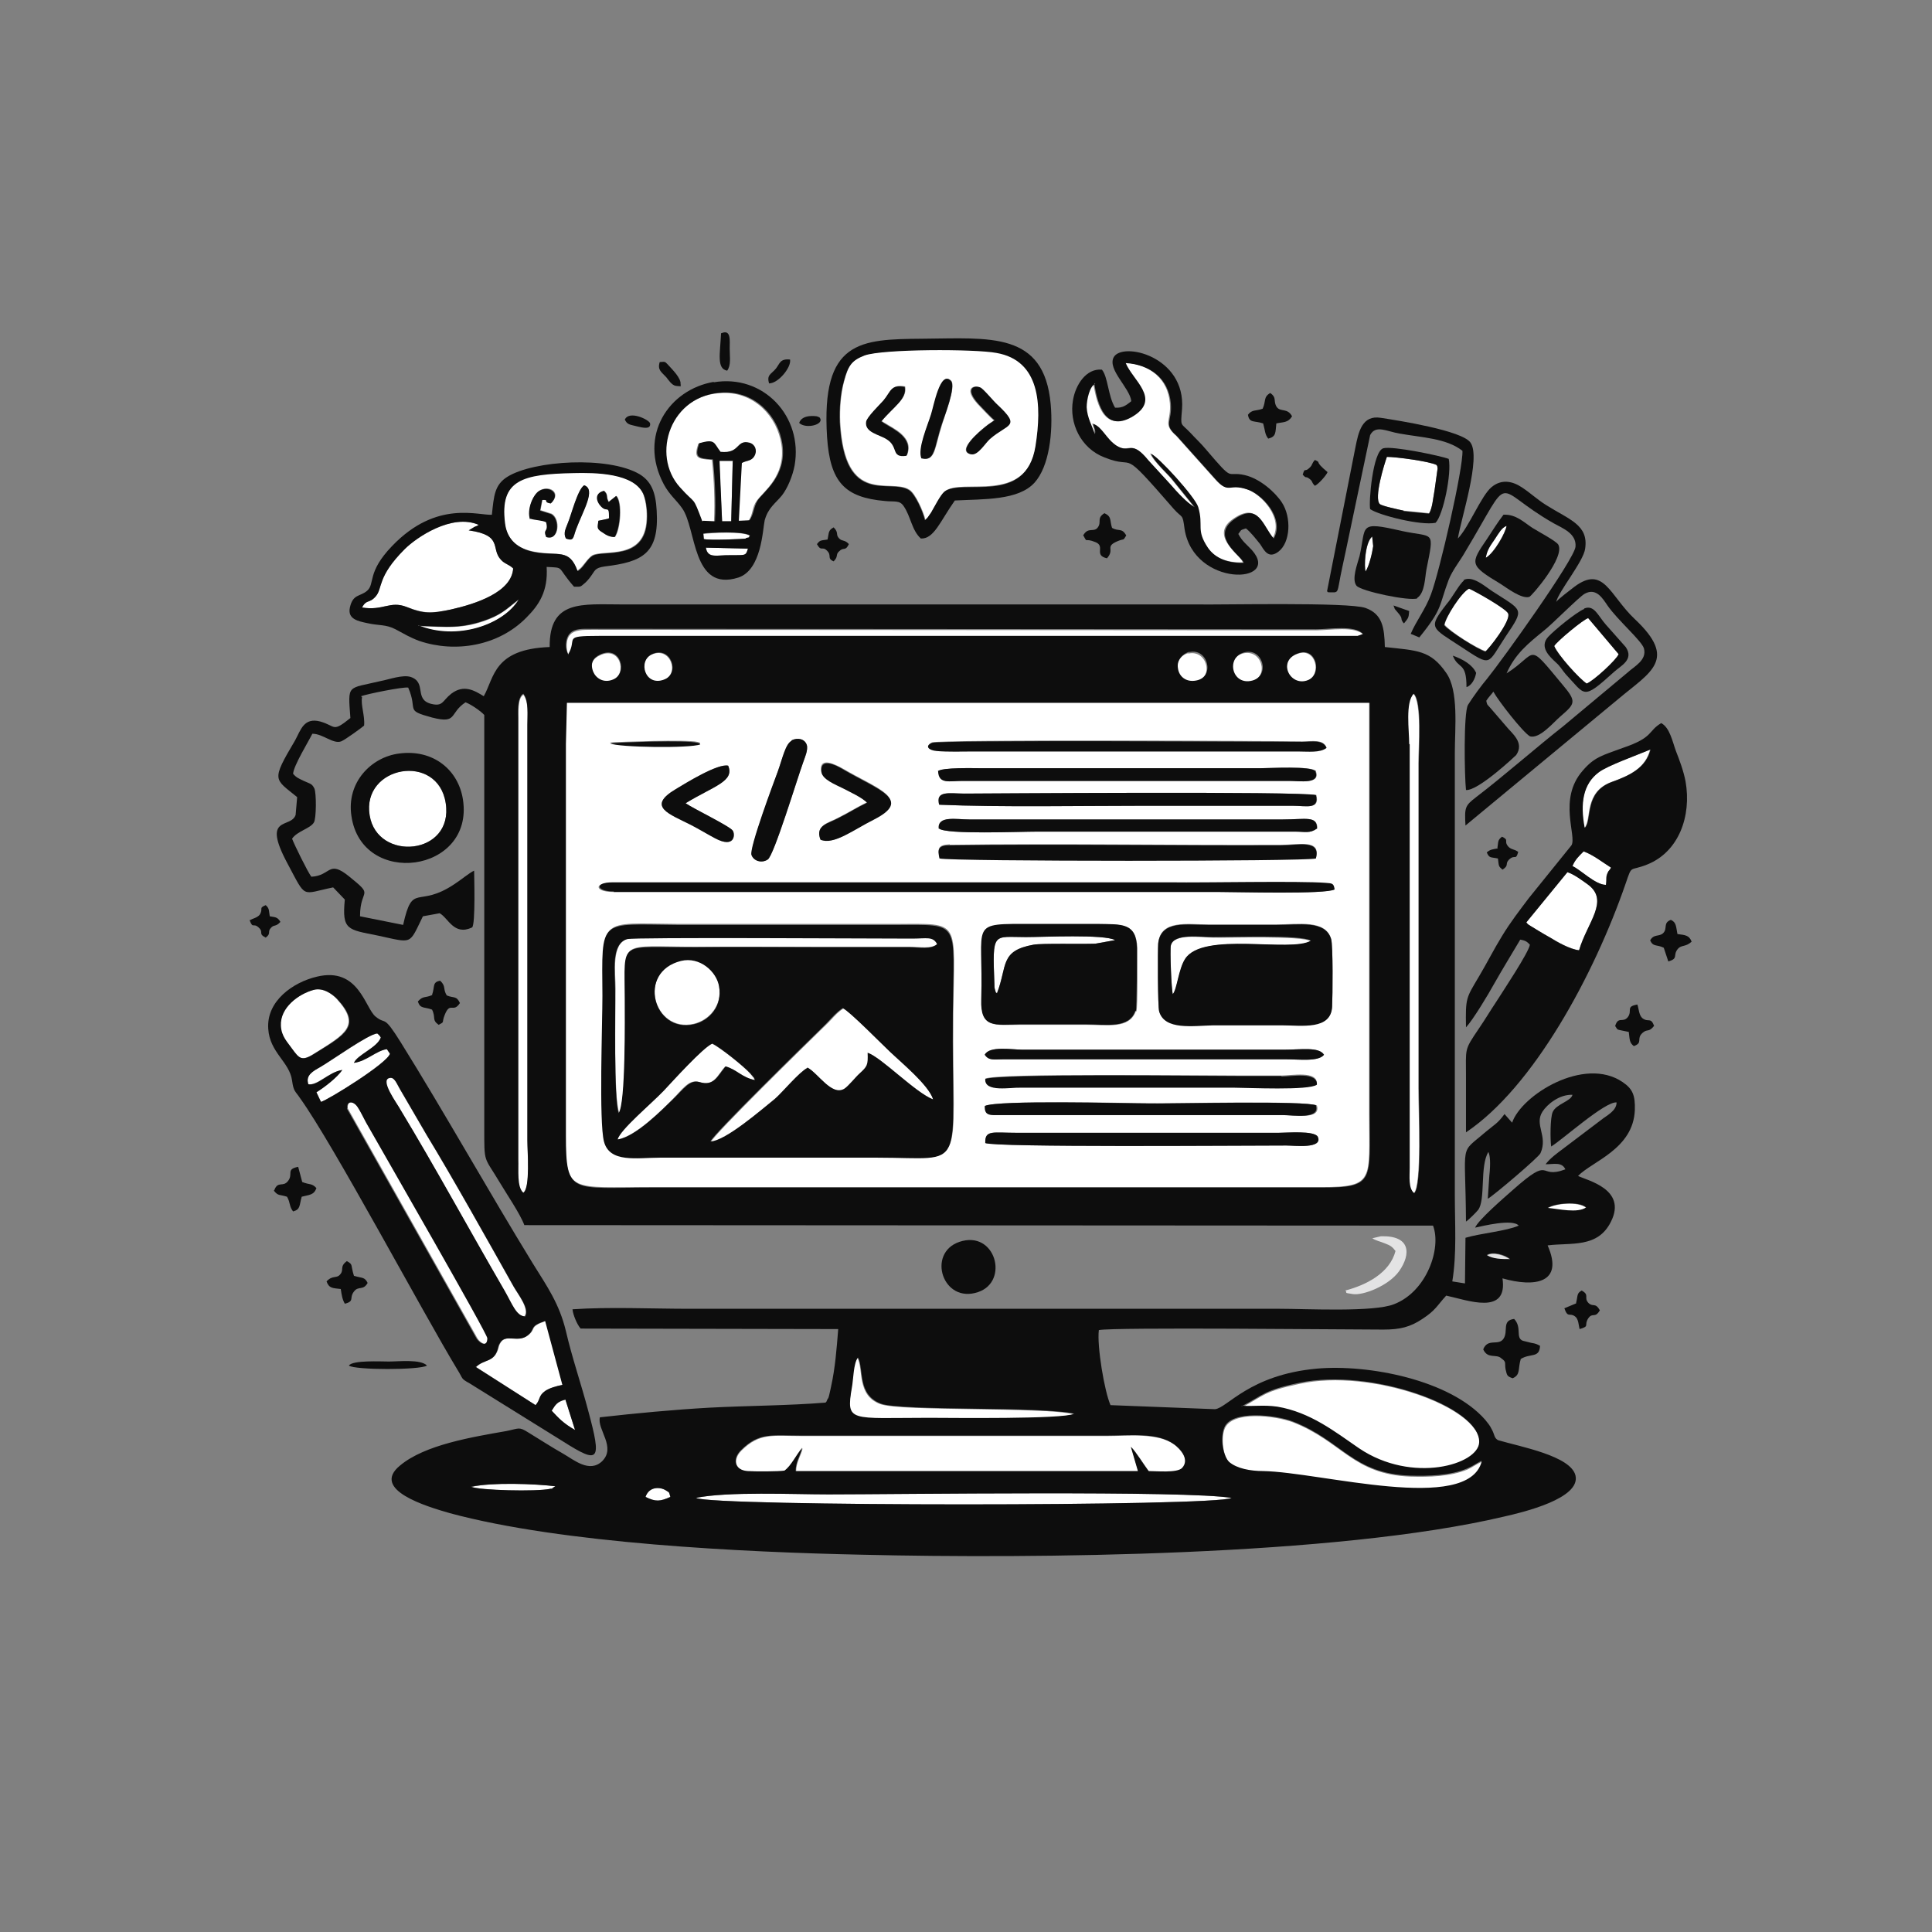 <?xml version="1.0" encoding="UTF-8"?>
<!DOCTYPE svg PUBLIC "-//W3C//DTD SVG 1.1//EN" "http://www.w3.org/Graphics/SVG/1.1/DTD/svg11.dtd">
<!-- Creator: CorelDRAW X6 -->
<svg xmlns="http://www.w3.org/2000/svg" xml:space="preserve" width="38.1mm" height="38.1mm" version="1.1" style="shape-rendering:geometricPrecision; text-rendering:geometricPrecision; image-rendering:optimizeQuality; fill-rule:evenodd; clip-rule:evenodd"
viewBox="0 0 3810 3810"
 xmlns:xlink="http://www.w3.org/1999/xlink">
 <rect x="0" y="0" width="3810" height="3810" fill="#808080" stroke="none"/>
 <defs>
  <style type="text/css">
   <![CDATA[
    .fil2 {fill:#0D0D0D}
    .fil0 {fill:#E3E3E4}
    .fil1 {fill:white}
   ]]>
  </style>
 </defs>
 <g id="Ebene_x0020_1">
  <g id="_791285968">
   <g>
    <path class="fil0" d="M2705 2441c8,6 17,7 26,11 11,4 15,7 21,15 -11,43 -57,67 -99,78 6,5 -6,4 15,7 20,3 70,-16 91,-45 24,-34 23,-71 -36,-69l-17 4z"/>
    <path class="fil0" d="M2932 2476c12,8 31,8 46,8 -10,-8 -34,-16 -46,-8z"/>
   </g>
   <g>
    <path class="fil1" d="M1943 2254c0,-27 15,-20 64,-20 29,0 57,0 86,0 57,0 115,0 172,0l255 0c15,0 72,-5 78,8 11,24 -46,17 -62,17 -95,0 -577,4 -594,-5zm-751 -5c-10,-39 -3,-232 -3,-287 0,-156 -9,-141 148,-140l430 0c130,0 115,-11 113,175 -3,319 32,284 -148,284 -96,0 -191,0 -287,0 -48,0 -96,0 -143,0 -45,0 -99,11 -110,-32zm751 -68c25,-12 275,-6 326,-5 45,0 308,-6 328,4 9,29 -45,19 -66,19l-558 0c-17,0 -30,2 -29,-18zm0 -54c23,-11 420,-6 501,-6 28,0 55,0 83,0 20,0 71,-10 70,16 -15,12 -137,6 -163,6 -56,0 -113,0 -169,0l-252 0c-20,0 -72,10 -70,-17zm-1 -47c9,-18 54,-10 74,-10l517 0c33,0 68,-6 78,10 -10,14 -48,9 -75,9l-258 0c-57,0 -115,0 -172,0l-128 0c-18,0 -28,3 -36,-9zm344 -86c-3,-9 -3,-120 -2,-134 5,-47 57,-37 99,-37 45,0 89,0 134,0 44,0 96,-10 108,28 4,12 3,114 2,133 -2,47 -60,37 -100,37 -45,0 -89,0 -134,0 -41,0 -96,10 -107,-27zm-46 0c-13,36 -57,27 -99,27 -43,0 -85,0 -128,0 -51,0 -79,8 -77,-49 5,-154 -28,-149 103,-149 42,0 85,0 128,0 45,0 74,-3 76,47 0,16 1,117 -2,125zm391 -240c-17,10 -192,5 -229,5l-1193 0c-36,0 -39,-18 -3,-18l1103 0c61,0 252,-3 303,1 14,1 16,1 18,13zm-758 -88c210,-3 441,1 654,0 33,0 79,-12 68,26 -19,6 -718,6 -742,0 -5,-20 -2,-26 20,-27zm724 -32c-14,10 -23,6 -44,6l-507 0c-36,0 -180,6 -194,-6 -2,-26 34,-18 60,-18l619 0c44,0 67,-8 67,18zm-1 -66c7,29 -19,21 -46,21l-293 0c-125,0 -285,3 -403,-2 -9,-29 21,-22 49,-22 28,0 666,-5 694,3zm-1 -47c10,26 -31,19 -52,19l-644 0c-26,0 -47,7 -48,-19 8,-8 71,-6 90,-6l545 0c20,0 102,-5 110,6zm-1243 63c16,11 87,46 93,54 5,8 5,36 -35,15 -17,-9 -32,-18 -47,-26 -43,-22 -89,-36 -30,-71 20,-12 83,-51 103,-46 13,31 -29,40 -84,74zm372 31c-41,21 -79,52 -106,40 -11,-28 16,-32 36,-43 20,-10 37,-21 56,-30 -12,-12 -33,-21 -48,-29 -16,-8 -41,-18 -43,-33 -3,-29 29,-12 42,-5 70,41 138,60 62,99zm-163 -155c12,-6 26,-3 30,9 3,10 -4,25 -7,34 -12,33 -58,185 -70,192 -12,8 -28,2 -32,-9 -4,-13 45,-144 52,-165 9,-25 15,-54 27,-60zm360 21c-19,0 -56,2 -74,-1 -13,-2 -24,-9 -9,-16 14,-6 667,-3 730,-2 20,0 41,-5 48,12 -13,9 -37,7 -57,7l-638 0zm-718 -17c18,-1 152,-6 172,-1 11,3 2,1 6,3 -20,8 -162,6 -178,-2zm-88 2l0 772c0,118 11,102 171,103l1320 0c105,0 94,-14 94,-144l0 -812 -1583 0 -2 81z"/>
    <path class="fil1" d="M1915 896c-32,-6 20,-48 27,-54 9,-7 10,-7 18,-13 -5,-3 -26,-26 -32,-32 -28,-31 -9,-38 3,-33 5,2 27,28 34,34 48,45 20,37 -15,68 -8,7 -23,32 -36,30zm-127 2c-31,4 -15,-18 -39,-33 -15,-9 -43,-13 -40,-34 1,-9 27,-34 34,-42 15,-18 15,-32 42,-27 5,24 -22,39 -46,68 2,2 2,2 6,4 17,11 58,28 44,63zm30 6c-8,-19 11,-64 19,-87 5,-15 18,-88 39,-66 10,11 -14,71 -18,86 -15,46 -13,73 -39,67zm10 118c1,-1 1,-1 2,-2l7 -10c7,-11 18,-34 26,-41 34,-28 161,28 180,-90 13,-81 9,-168 -77,-184 -42,-8 -225,-8 -260,5 -26,9 -33,21 -41,51 -7,25 -9,55 -8,81 9,169 100,109 137,134 11,7 27,42 31,59l4 -4z"/>
    <path class="fil1" d="M1548 2901c13,-10 23,-32 35,-45 -4,16 -13,28 -13,46l675 0 -14 -48c10,10 25,34 35,48 17,0 56,4 66,-6 16,-17 -5,-38 -16,-47 -33,-24 -89,-17 -133,-17 -100,0 -200,0 -300,0 -100,0 -200,0 -300,0 -60,0 -85,-7 -121,29 -17,17 -13,39 13,41 16,1 61,1 74,-1z"/>
    <path class="fil1" d="M2449 2774c24,2 43,-2 71,2 65,10 112,49 161,82 105,71 236,32 237,-12 2,-70 -214,-148 -355,-117 -71,15 -70,23 -113,46z"/>
    <path class="fil1" d="M2158 756c-11,3 -17,30 -17,46 1,20 10,36 16,53 3,-6 -2,-13 -3,-20 18,6 25,29 46,43 28,18 28,-14 63,29l44 48c11,12 33,37 47,44l-42 -52c-8,-11 -37,-36 -44,-53 14,5 87,85 93,105 11,38 -5,44 19,80 13,19 36,31 71,30l-3 -5c-13,-17 -60,-51 -16,-81 49,-34 56,13 78,38 22,-40 -24,-88 -53,-97 -36,-12 -35,10 -61,-19l-77 -86c-27,-24 -9,-28 -12,-64 -4,-48 -39,-76 -89,-80 14,35 69,70 16,104 -54,35 -71,-17 -78,-64z"/>
    <path class="fil1" d="M1385 1028l23 1c2,-41 0,-82 -4,-122 -30,-2 -36,-4 -27,-32 32,-9 28,-1 42,17 40,4 31,-25 57,-18 11,3 16,15 10,26 -6,11 -15,8 -25,14l-6 114 21 -1c9,-12 7,-27 16,-39 12,-18 58,-48 49,-111 -8,-55 -53,-104 -116,-102 -105,3 -144,122 -86,187 32,35 24,14 44,67z"/>
    <path class="fil1" d="M1188 1050c-11,-8 -10,-8 -8,-23l19 -4c1,-1 2,0 3,-1 0,-31 -5,-7 -19,-27 -9,-13 -5,-24 9,-27 9,9 2,10 9,22l15 -12c12,13 8,65 -3,81 -11,0 -17,-4 -24,-9zm-142 -27c-6,-20 5,-47 17,-55 19,-13 46,3 24,24 -18,-3 -1,-8 -17,-7l-4 21 22 7c18,10 15,54 -10,45 -7,-17 5,-8 0,-29 -8,-4 -23,-4 -31,-7zm70 39c-5,-11 0,-20 4,-31 7,-17 20,-66 32,-74 24,8 -3,49 -16,87 -6,16 -4,24 -20,18zm23 63l6 -5c7,-7 15,-20 23,-25 22,-12 103,11 107,-70 1,-16 -1,-35 -6,-49 -17,-45 -98,-45 -139,-44 -100,2 -145,13 -135,99 4,33 26,51 59,57 47,9 68,-7 84,37z"/>
    <path class="fil1" d="M934 1040c1,0 2,-1 2,-1 6,-3 2,0 8,-4 -53,-23 -123,25 -146,48 -55,55 -43,77 -57,93 -13,15 -18,5 -27,22 41,7 55,-14 88,-1 34,13 49,13 87,5 49,-11 120,-34 123,-81 -8,-8 -17,-9 -24,-17 -21,-22 5,-49 -63,-58l10 -6z"/>
    <path class="fil1" d="M2922 2883c-10,4 -17,10 -28,15 -34,14 -76,15 -112,14 -114,-4 -135,-69 -232,-107 -34,-13 -121,-24 -135,13 -8,21 -2,56 10,67 15,13 42,18 67,18 112,2 404,85 431,-19z"/>
    <path class="fil1" d="M1593 2106c21,11 48,57 73,42 8,-5 24,-24 30,-30 15,-14 17,-16 16,-41 27,9 94,78 129,92 -8,-28 -66,-75 -85,-94 -15,-14 -80,-81 -93,-86 -14,9 -23,22 -35,33 -39,38 -220,215 -226,230 30,-1 102,-63 127,-84 15,-12 48,-52 64,-61z"/>
    <path class="fil1" d="M1121 1293c19,-32 -13,-36 61,-37l303 0c134,0 268,0 402,0l791 0c1,0 2,0 3,-1 1,0 2,-1 3,-1l5 -2c-17,-18 -66,-9 -93,-9l-1429 -1c-16,0 -33,0 -42,9 -10,10 -9,32 -3,42z"/>
    <path class="fil1" d="M1372 2954c30,17 1026,17 1056,0 -86,-15 -663,-7 -795,-7 -71,0 -198,-6 -262,7z"/>
    <path class="fil1" d="M2779 1468l0 835c0,16 -3,41 9,50 16,-14 9,-163 9,-207l0 -641c0,-30 7,-121 -10,-137 -17,17 -9,71 -9,99z"/>
    <path class="fil1" d="M729 1608c15,92 166,79 150,-24 -16,-101 -167,-74 -150,24z"/>
    <path class="fil1" d="M1022 1484l0 804c0,20 -4,54 10,66 14,-10 8,-82 8,-104l0 -819c0,-19 3,-47 -8,-61 -12,8 -9,38 -10,51 0,21 0,43 0,64z"/>
    <path class="fil1" d="M1221 2194c14,-19 12,-189 12,-225 0,-119 -15,-102 140,-102 80,0 159,0 239,0l182 0c20,0 43,5 55,-6 -8,-16 -21,-11 -49,-11 -85,1 -548,-3 -562,1 -33,10 -24,66 -24,99 0,44 -4,214 7,244z"/>
    <path class="fil1" d="M1057 2771c10,-11 5,-18 19,-28 9,-6 21,-10 34,-12l-34 -126c-33,12 -18,15 -34,28 -20,16 -45,-5 -56,17 0,1 -1,2 -1,2 -1,2 -2,7 -3,10 -9,25 -27,18 -43,34l119 76z"/>
    <path class="fil1" d="M1343 1894c-88,22 -54,143 25,125 30,-7 57,-36 50,-75 -5,-30 -38,-60 -75,-50z"/>
    <path class="fil1" d="M618 1952c-29,8 -67,35 -65,71 1,21 12,32 22,45 13,19 19,26 44,10 62,-39 93,-55 45,-108 -8,-9 -27,-23 -46,-18z"/>
    <path class="fil1" d="M3010 1819c2,3 2,2 5,5l18 11c10,6 15,9 24,14 14,8 39,23 57,25 16,-55 61,-98 17,-130 -9,-7 -27,-20 -40,-24l-81 99z"/>
    <path class="fil1" d="M788 2187c69,114 139,241 206,358 15,26 23,50 40,51 11,-14 -13,-44 -22,-60 -50,-89 -121,-216 -171,-298l-53 -91c-6,-10 -11,-25 -21,-22 -19,5 14,50 21,61z"/>
    <path class="fil1" d="M2818 1013c7,-12 8,-31 11,-46l6 -43c-1,-7 0,-3 -2,-7 -13,-7 -79,-16 -98,-16 -5,14 -26,82 -14,93 5,4 38,11 47,13l50 5z"/>
    <path class="fil1" d="M723 2214c-5,-9 -12,-23 -17,-31 -8,-12 -22,-13 -20,3l256 454c7,10 21,17 21,-1 0,-9 -202,-360 -239,-425z"/>
    <path class="fil1" d="M2118 2789c-63,-15 -342,-5 -382,-20 -47,-17 -33,-69 -45,-91 -9,11 -9,43 -12,59 -11,70 -4,60 152,60 42,0 265,3 286,-8z"/>
    <path class="fil1" d="M2929 1285c8,-6 51,-62 46,-76 -3,-8 -66,-44 -77,-49 -16,7 -47,57 -49,72 10,13 65,48 81,52z"/>
    <path class="fil1" d="M1218 2247c36,-6 88,-59 108,-79 20,-20 33,-41 53,-34 29,9 35,-13 51,-31 22,6 32,21 58,27 -6,-14 1,0 -4,-7 -2,-2 -2,-3 -5,-6 -13,-15 -59,-51 -75,-59 -17,7 -80,76 -96,93 -25,27 -85,76 -91,96z"/>
    <path class="fil1" d="M3065 1274c8,18 50,65 64,74 13,-4 59,-47 63,-58l-60 -71c-9,2 -62,46 -67,55z"/>
    <path class="fil1" d="M607 2138c18,4 41,-24 68,-28 -10,15 -37,35 -51,44l9 19c14,-4 130,-76 136,-95l-6 -9c-22,2 -40,23 -65,27 6,-16 46,-30 53,-50 -4,-6 -1,-3 -7,-8 -17,1 -90,54 -112,66 -14,8 -30,16 -24,34z"/>
    <path class="fil1" d="M2313 1961c8,-9 12,-50 24,-69 35,-56 209,-13 248,-36 -18,-11 -160,-6 -193,-7 -25,0 -77,-9 -83,16 -2,9 1,89 4,97z"/>
    <path class="fil1" d="M1966 1959c21,-54 5,-84 72,-96 16,-3 94,-1 122,-2l39 -7c-21,-12 -143,-6 -176,-6 -65,0 -66,-12 -62,92 0,3 0,8 1,11 3,11 1,5 4,8z"/>
    <path class="fil1" d="M3125 1632c14,-16 -2,-70 53,-90 37,-13 67,-28 76,-64 -26,11 -85,32 -102,45 -31,23 -36,61 -28,109z"/>
    <polygon class="fil1" points="1418,908 1424,1028 1442,1028 1445,908 "/>
    <path class="fil1" d="M2344 1288c-14,3 -25,17 -23,33 3,16 16,27 36,24 38,-7 24,-65 -14,-56z"/>
    <path class="fil1" d="M2450 1289c-35,11 -22,65 18,55 36,-10 20,-66 -18,-55z"/>
    <path class="fil1" d="M3101 1708c16,7 45,37 66,37 2,-14 -2,-16 5,-27 0,0 3,-3 5,-7 -16,-10 -34,-25 -54,-32 -9,9 -17,17 -22,29z"/>
    <path class="fil1" d="M2560 1289c-44,14 -16,69 19,53 28,-12 16,-65 -19,-53z"/>
    <path class="fil1" d="M1182 1293c-13,6 -20,18 -13,34 5,12 20,23 39,15 30,-13 15,-70 -26,-49z"/>
    <path class="fil1" d="M1285 1291c-29,13 -14,65 24,50 32,-12 13,-67 -24,-50z"/>
    <path class="fil1" d="M825 1234c76,31 168,-2 198,-51 -20,15 -31,27 -58,38 -53,21 -85,15 -140,14z"/>
    <path class="fil1" d="M930 2932c15,7 129,10 156,4 14,-3 -7,3 6,-2l5 -3c-42,-5 -125,-8 -166,1z"/>
    <path class="fil1" d="M1088 2782c13,14 23,25 46,38l-19 -60c-16,5 -20,10 -27,22z"/>
    <path class="fil1" d="M1388 1063c10,3 79,0 83,-1 11,-3 3,0 8,-5 -13,-10 -78,-6 -92,-4l1 11z"/>
    <path class="fil1" d="M1475 1082l-83 -2c4,19 17,16 38,15 41,-1 40,3 45,-13z"/>
    <path class="fil1" d="M1273 2952c20,10 29,9 49,0 -3,-9 0,-7 -9,-13 -11,-7 -33,-8 -40,13z"/>
    <path class="fil1" d="M3052 2383c22,3 59,12 76,-1 -15,-13 -61,-9 -76,1z"/>
    <path class="fil1" d="M2930 1100c16,-9 39,-50 41,-63 -10,4 -15,14 -23,26 -8,12 -15,20 -18,37z"/>
    <path class="fil1" d="M2693 1127c7,-10 13,-35 15,-50l-2 -19c-14,12 -16,61 -13,69z"/>
   </g>
   <g>
    <path class="fil2" d="M1372 2954c64,-13 191,-7 262,-7 131,0 709,-8 795,7 -30,17 -1026,17 -1056,0zm-99 -2c7,-21 29,-20 40,-13 9,5 6,4 9,13 -20,9 -29,10 -49,0zm-182 -18c-12,5 8,-1 -6,2 -27,6 -141,3 -156,-4 42,-9 124,-6 166,-1l-5 3zm1831 -52c-27,104 -318,21 -431,19 -25,0 -52,-5 -67,-18 -12,-11 -18,-46 -10,-67 13,-36 101,-26 135,-13 98,38 118,103 232,107 36,1 79,0 112,-14 12,-5 18,-10 28,-15zm-1374 18c-13,2 -58,2 -74,1 -26,-2 -30,-24 -13,-41 36,-36 61,-29 121,-29 100,0 200,0 300,0 100,0 200,0 300,0 44,0 100,-7 133,17 12,8 32,30 16,47 -10,10 -50,6 -66,6 -10,-13 -25,-38 -35,-48l14 48 -675 0c0,-18 9,-30 13,-46 -12,14 -22,36 -35,45zm570 -112c-21,11 -244,8 -286,8 -156,0 -164,10 -152,-60 3,-16 3,-48 12,-59 12,22 -2,73 45,91 40,15 318,5 382,20zm331 -15c43,-22 42,-31 113,-46 141,-30 357,47 355,117 -1,44 -132,83 -237,12 -48,-33 -96,-71 -161,-82 -28,-4 -47,0 -71,-2zm483 -298c12,-8 37,0 46,8 -16,0 -34,0 -46,-8zm120 -93c14,-9 61,-14 76,-1 -17,12 -54,3 -76,1zm-273 -915c0,-27 -8,-82 9,-99 17,16 10,107 10,137l0 641c0,43 7,192 -9,207 -12,-9 -9,-34 -9,-50l0 -835zm-1757 16c0,-21 0,-43 0,-64 0,-13 -3,-43 10,-51 11,14 8,41 8,61l0 819c0,22 6,94 -8,104 -13,-11 -9,-45 -10,-66l0 -804zm96 -97l1583 0 0 812c0,130 11,144 -94,144l-1320 0c-160,0 -171,16 -171,-103l0 -772 2 -81zm1443 -98c35,-12 47,41 19,53 -36,15 -63,-39 -19,-53zm-109 -1c38,-12 54,45 18,55 -40,11 -53,-44 -18,-55zm-107 -1c37,-9 52,49 14,56 -20,4 -34,-8 -36,-24 -3,-16 9,-29 23,-33zm-1162 5c41,-20 56,37 26,49 -19,8 -34,-3 -39,-15 -7,-17 0,-28 13,-34zm103 -1c37,-17 56,38 24,50 -38,15 -53,-37 -24,-50zm-165 1c-7,-10 -7,-32 3,-42 9,-10 26,-9 42,-9l1429 1c27,0 75,-9 93,9l-5 2c-1,0 -2,1 -3,1 -1,0 -2,1 -3,1l-791 0c-134,0 -268,0 -402,0l-303 0c-74,0 -41,5 -61,37zm-409 82c10,-4 83,-19 93,-17 20,46 -8,44 47,59 51,13 33,-8 66,-30 11,4 31,18 37,25l0 813c0,73 -1,56 30,108 13,22 41,63 49,85l1792 1c17,44 -12,130 -77,155 -40,16 -173,9 -225,9l-1164 0c-74,0 -159,-4 -231,1 1,11 9,30 16,38l508 1c-3,38 -6,77 -14,113 -1,6 -3,13 -4,18 -1,3 -1,5 -3,7 -4,9 -1,3 -4,7 -74,6 -153,6 -229,10 -71,4 -145,11 -216,19 -6,24 33,59 4,87 -25,23 -55,-3 -76,-15 -23,-13 -46,-28 -69,-42 -19,-12 -18,-8 -43,-3 -68,12 -161,27 -210,68 -59,48 53,81 98,94 222,60 579,77 814,82 337,8 933,3 1264,-75 40,-9 152,-36 142,-81 -9,-39 -109,-57 -153,-70 -8,-5 -6,-10 -12,-21 -5,-10 -7,-11 -13,-19 -69,-79 -231,-110 -332,-101 -133,12 -177,78 -201,80l-206 -8c-12,-27 -27,-117 -23,-148 28,-6 491,-1 561,-1 33,0 53,-5 77,-21 26,-17 28,-25 47,-46 42,9 122,40 111,-34 63,18 122,10 89,-65 46,-6 99,6 125,-47 32,-64 -47,-81 -65,-90 28,-29 109,-53 112,-130 1,-30 -5,-42 -24,-55 -76,-52 -200,26 -218,80l-15 -17c-14,19 -19,20 -37,35 -53,46 -40,15 -39,177 5,-3 20,-18 24,-23 15,-20 3,-86 20,-114 1,1 1,2 1,2 2,5 4,18 1,45 -1,15 -2,30 -3,45 10,-5 102,-83 104,-90 15,-34 -13,-56 4,-82 9,-14 33,-34 59,-33 -3,13 -32,18 -39,34 -5,11 -5,54 -3,68 23,-14 106,-89 129,-87 0,17 -20,26 -31,35l-74 56c-12,9 -26,19 -35,31 17,0 32,-5 39,10 -56,21 -24,-30 -104,41 -17,15 -68,59 -74,74 14,-3 74,-18 86,-4 -25,11 -75,15 -105,24l-1 90 -25 -4c9,-54 5,-113 5,-169l0 -874c0,-48 8,-122 -17,-157 -31,-45 -57,-44 -121,-51 -1,-39 -5,-65 -38,-77 -33,-12 -287,-6 -333,-7l-1132 0c-80,0 -145,-10 -144,84 -111,4 -109,60 -130,97 -18,-11 -39,-24 -64,-5 -18,14 -16,26 -40,20 -34,-9 -8,-42 -40,-53 -16,-5 -43,5 -59,8 -67,16 -65,5 -60,73 -36,29 -28,16 -59,7 -33,-9 -39,17 -50,37 -48,81 -41,75 4,112l-3 35c-9,28 -68,-1 -16,96 38,71 26,60 90,47l23 24c-6,61 6,59 65,71 70,15 61,19 89,-38l33 -6c17,9 28,45 64,28 7,-6 4,-104 4,-112 -9,4 -27,19 -38,26 -74,50 -83,-5 -102,81l-85 -17c0,-57 30,-37 -22,-79 -41,-33 -35,-1 -74,1 -7,-9 -34,-64 -38,-75 10,-15 36,-20 43,-32 5,-8 5,-58 1,-67 -5,-10 -8,-9 -21,-15 -10,-5 -14,-6 -21,-14 1,-16 30,-63 38,-79 21,0 41,21 57,15 9,-4 39,-26 45,-31 2,-19 -7,-41 -4,-56z"/>
    <path class="fil2" d="M1218 2247c6,-20 65,-69 91,-96 16,-17 78,-86 96,-93 16,8 61,44 75,59 2,3 3,3 5,6 5,7 -2,-7 4,7 -26,-5 -36,-21 -58,-27 -15,17 -22,40 -51,31 -20,-6 -33,15 -53,34 -20,19 -72,73 -108,79zm374 -141c-16,8 -49,48 -64,61 -25,20 -97,83 -127,84 6,-15 187,-192 226,-230 11,-11 21,-24 35,-33 13,6 78,72 93,86 20,19 77,66 85,94 -36,-14 -102,-83 -129,-92 1,25 -1,27 -16,41 -7,6 -22,25 -30,30 -25,15 -52,-31 -73,-42zm-249 -211c37,-9 70,21 75,50 7,39 -19,68 -50,75 -79,18 -113,-103 -25,-125zm-123 300c-10,-30 -6,-200 -7,-244 0,-33 -9,-90 24,-99 14,-4 477,-1 562,-1 28,0 41,-5 49,11 -12,11 -35,6 -55,6l-182 0c-80,0 -160,-1 -239,0 -155,1 -140,-17 -140,102 0,36 2,206 -12,225zm-29 56c11,43 65,32 110,32 48,0 96,0 143,0 96,0 191,0 287,0 180,0 145,35 148,-284 2,-186 17,-175 -113,-175l-430 0c-157,-1 -149,-16 -148,140 0,54 -7,248 3,287z"/>
    <path class="fil2" d="M1088 2782c8,-13 11,-18 27,-22l19 60c-23,-13 -33,-24 -46,-38zm-150 -86c17,-16 35,-9 43,-34 1,-3 2,-8 3,-10 0,-1 1,-2 1,-2 11,-22 36,0 56,-17 16,-13 1,-17 34,-28l34 126c-13,3 -25,6 -34,12 -14,10 -9,17 -19,28l-119 -76zm-253 -510c-2,-16 12,-15 20,-3 5,7 12,22 17,31 37,65 239,416 239,425 0,18 -14,11 -21,1l-256 -454zm350 410c-17,-1 -25,-25 -40,-51 -68,-117 -137,-244 -206,-358 -6,-11 -40,-57 -21,-61 10,-3 15,12 21,22l53 91c50,82 121,209 171,298 9,16 33,45 22,60zm-427 -458c-6,-18 10,-26 24,-34 22,-13 95,-65 112,-66 6,6 3,2 7,8 -7,20 -46,34 -53,50 25,-3 44,-24 65,-27l6 9c-5,19 -122,91 -136,95l-9 -19c15,-9 41,-29 51,-44 -27,4 -49,33 -68,28zm11 -186c19,-5 37,9 46,18 49,53 17,70 -45,108 -25,16 -30,9 -44,-10 -9,-13 -21,-24 -22,-45 -2,-36 35,-63 65,-71zm6 -26c-47,11 -100,48 -96,103 3,47 42,65 47,102 3,22 6,20 16,35 66,92 241,421 310,535 12,19 6,17 24,27l185 115c71,45 76,39 49,-61 -14,-53 -32,-105 -44,-157 -13,-54 -37,-88 -65,-133 -86,-140 -175,-299 -261,-437 -35,-56 -28,-33 -49,-50 -21,-16 -33,-99 -116,-79z"/>
    <path class="fil2" d="M3091 1720c13,4 30,17 40,24 44,32 -1,75 -17,130 -18,-2 -43,-16 -57,-25 -9,-5 -14,-8 -24,-14l-18 -11c-4,-3 -3,-3 -5,-5l81 -99zm10 -12c5,-13 13,-20 22,-29 19,7 38,22 54,32 -2,4 -5,7 -5,7 -6,12 -3,14 -5,27 -21,0 -50,-30 -66,-37zm24 -76c-9,-48 -3,-86 28,-109 17,-13 76,-34 102,-45 -9,36 -40,51 -76,64 -55,20 -39,74 -53,90zm-234 394c14,-15 44,-65 55,-85 17,-30 36,-61 52,-88 12,2 14,5 19,10 -2,15 -54,93 -66,112 -12,18 -22,35 -35,54 -29,43 -25,37 -25,95l0 109c133,-89 253,-311 315,-491 13,-38 7,-23 42,-37 63,-25 88,-96 76,-164 -4,-21 -12,-42 -19,-60 -7,-19 -12,-46 -29,-55 -27,16 -14,28 -76,49 -41,15 -56,18 -79,45 -49,56 -11,129 -22,147l-84 104c-18,24 -36,47 -53,75 -16,26 -29,52 -45,79 -26,44 -27,42 -26,101z"/>
    <path class="fil2" d="M2619 1168c24,0 16,6 28,-49 5,-22 9,-43 14,-66l41 -195c11,-21 33,-7 58,-3 44,8 92,9 124,34 2,33 -45,238 -62,283 -11,30 -29,52 -40,78l17 7c47,-58 38,-61 58,-114 7,-18 23,-38 32,-54 98,-163 50,-128 175,-57 18,10 45,20 43,46 -2,25 -144,223 -174,260 -11,13 -28,36 -38,52 -9,15 -7,141 -4,168 24,2 97,-67 99,-69 17,-25 -9,-43 -20,-57l-31 -36c-7,-8 -6,-5 -8,-14 5,-8 9,-11 14,-18 9,17 58,80 72,88 19,6 47,-28 60,-39 29,-25 33,-29 5,-62 -73,-88 -48,-63 -111,-23 17,-39 44,-60 72,-83 15,-11 71,-68 82,-74 23,-13 36,10 45,23 20,29 68,70 72,85 6,23 -19,35 -32,47l-127 106c-51,40 -117,98 -172,140 -22,17 -23,20 -21,56l302 -250c63,-53 117,-77 32,-157 -50,-47 -61,-107 -119,-64 -9,7 -33,25 -36,30 4,-20 54,-80 57,-105 7,-47 -31,-57 -77,-86 -19,-12 -31,-24 -48,-35 -18,-12 -40,-17 -60,0 -20,17 -44,78 -66,101 6,-39 46,-159 25,-189 -16,-24 -144,-44 -177,-49 -37,-6 -44,28 -50,58l-56 284z"/>
    <path class="fil2" d="M2313 1961c-3,-8 -6,-88 -4,-97 6,-24 59,-16 83,-16 33,0 175,-5 193,7 -39,24 -213,-19 -248,36 -13,20 -16,60 -24,69zm-27 34c11,37 66,28 107,27 45,0 89,0 134,0 40,0 98,10 100,-37 1,-19 2,-121 -2,-133 -11,-38 -64,-28 -108,-28 -45,0 -89,0 -134,0 -42,0 -94,-10 -99,37 -1,14 -1,125 2,134z"/>
    <path class="fil2" d="M1966 1959c-2,-4 -1,3 -4,-8 -1,-3 -1,-8 -1,-11 -4,-104 -3,-92 62,-92 33,0 156,-6 176,6l-39 7c-28,1 -106,-1 -122,2 -67,12 -51,42 -72,96zm274 35c2,-7 2,-109 2,-125 -1,-50 -31,-46 -76,-47 -42,0 -85,0 -128,0 -131,0 -98,-6 -103,149 -2,57 26,50 77,49 42,0 85,0 128,0 43,0 87,9 99,-27z"/>
    <path class="fil2" d="M825 1234c55,2 86,7 140,-14 28,-11 38,-23 58,-38 -30,50 -122,82 -198,51zm100 -188c68,10 42,36 63,58 7,8 16,9 24,17 -3,47 -74,70 -123,81 -38,8 -53,9 -87,-5 -33,-13 -46,8 -88,1 9,-17 14,-7 27,-22 14,-16 2,-38 57,-93 23,-23 93,-71 146,-48 -6,4 -2,1 -8,4 -1,0 -2,1 -2,1l-10 6zm214 80c-16,-45 -38,-29 -84,-37 -33,-6 -55,-24 -59,-57 -11,-86 35,-97 135,-99 41,-1 122,-1 139,44 5,14 7,33 6,49 -4,81 -85,58 -107,70 -9,5 -16,18 -23,25l-6 5zm-167 -111c-27,3 -110,-31 -199,62 -50,52 -33,74 -49,88 -14,12 -28,6 -34,33 -5,23 16,27 35,31 22,5 36,2 55,12 17,9 28,16 47,23 71,24 156,10 211,-46 25,-25 43,-52 40,-100 37,2 18,-2 54,39 13,0 12,1 20,-6 3,-2 10,-10 12,-13 10,-13 8,-18 29,-21 75,-9 107,-26 102,-110 -2,-37 -11,-58 -34,-72 -62,-36 -208,-27 -260,5 -26,16 -27,38 -31,75z"/>
    <path class="fil2" d="M2158 756c7,46 24,98 78,64 53,-34 -2,-70 -16,-104 49,3 85,31 89,80 3,36 -16,40 12,64l77 86c26,29 25,7 61,19 30,9 75,57 53,97 -22,-25 -29,-72 -78,-38 -44,31 3,65 16,81l3 5c-35,1 -58,-11 -71,-30 -24,-36 -8,-42 -19,-80 -6,-20 -79,-100 -93,-105 7,17 36,42 44,53l42 52c-14,-7 -36,-31 -47,-44l-44 -48c-35,-43 -36,-12 -63,-29 -21,-14 -28,-37 -46,-43 1,7 6,14 3,20 -5,-16 -15,-32 -16,-53 0,-15 6,-42 17,-46zm72 36c-8,6 -15,13 -31,12 -14,-23 -14,-61 -26,-75 -31,-3 -52,30 -57,60 -8,45 15,95 62,113 67,27 25,-27 137,102 17,19 17,8 21,39 18,116 192,109 133,42 -11,-12 -19,-17 -27,-32 7,-9 3,-7 15,-11 9,7 20,21 28,31 8,12 16,30 36,15 24,-18 26,-68 7,-97 -13,-20 -43,-47 -73,-54 -39,-9 -19,17 -77,-51 -10,-12 -20,-21 -31,-33 -19,-20 -19,-10 -16,-46 8,-105 -119,-134 -135,-102 -12,24 32,60 35,86z"/>
    <path class="fil2" d="M1392 1080l83 2c-5,16 -4,12 -45,13 -22,1 -35,4 -38,-15zm79 -18c-4,1 -72,4 -83,1l-1 -11c14,-2 79,-5 92,4 -5,6 3,2 -8,5zm-26 -154l-3 120 -18 0 -5 -119 27 0zm-60 120c-20,-53 -12,-31 -44,-67 -58,-64 -19,-184 86,-187 63,-2 108,47 116,102 9,63 -37,93 -49,111 -8,13 -7,27 -16,39l-21 1 6 -114c10,-6 19,-3 25,-14 6,-11 1,-23 -10,-26 -26,-7 -17,22 -57,18 -14,-18 -10,-26 -42,-17 -9,28 -4,30 27,32 4,40 6,81 4,122l-23 -1zm23 -275c-89,15 -150,106 -99,202 12,22 24,30 36,47 29,40 19,166 111,137 46,-15 48,-95 52,-113 7,-25 21,-33 34,-49 11,-14 21,-38 25,-59 17,-97 -62,-181 -160,-164z"/>
    <path class="fil2" d="M1824 1026c-4,-17 -19,-51 -31,-59 -37,-25 -128,35 -137,-134 -1,-26 1,-56 8,-81 8,-30 15,-41 41,-51 36,-13 218,-13 260,-5 86,15 90,102 77,184 -19,119 -146,62 -180,90 -8,7 -19,29 -26,41l-7 10c-1,1 -1,1 -2,2l-4 4zm-8 36c26,1 38,-34 67,-75 58,-3 125,0 157,-35 29,-32 37,-99 32,-155 -13,-144 -120,-130 -253,-129 -123,1 -200,3 -188,194 6,89 35,119 114,126 19,2 29,-2 37,10 14,20 16,48 34,64z"/>
    <path class="fil2" d="M1210 1759l1193 0c37,0 212,5 229,-5 -2,-12 -4,-12 -18,-13 -51,-4 -242,0 -303,-1l-1103 0c-36,0 -33,18 3,18z"/>
    <path class="fil2" d="M1853 1693c24,6 724,6 742,0 10,-38 -35,-26 -68,-26 -213,1 -444,-3 -654,0 -22,0 -25,7 -20,27z"/>
    <path class="fil2" d="M729 1608c-16,-98 135,-125 150,-24 16,103 -135,116 -150,24zm58 -122c-55,7 -104,57 -94,123 20,142 242,113 220,-32 -9,-59 -59,-100 -126,-91z"/>
    <path class="fil2" d="M1853 1587c118,5 278,2 403,2l293 0c27,0 53,8 46,-21 -28,-8 -665,-3 -694,-3 -28,0 -57,-7 -49,22z"/>
    <path class="fil2" d="M1850 1521c1,26 22,19 48,19l644 0c21,0 62,7 52,-19 -8,-11 -90,-6 -110,-6l-545 0c-19,0 -82,-2 -90,6z"/>
    <path class="fil2" d="M1852 1634c14,12 158,6 194,6l507 0c21,0 30,4 44,-6 1,-26 -23,-18 -67,-18l-619 0c-26,0 -62,-8 -60,18z"/>
    <path class="fil2" d="M2265 2234c-57,0 -115,0 -172,0 -29,0 -57,0 -86,0 -50,0 -65,-6 -64,20 17,9 498,5 594,5 16,0 72,7 62,-17 -6,-13 -62,-8 -78,-8l-255 0z"/>
    <path class="fil2" d="M2693 1127c-3,-8 -2,-56 13,-69l2 19c-2,14 -8,39 -15,50zm102 52c15,-10 15,-40 18,-56 16,-80 15,-62 -49,-76 -87,-20 -69,-10 -83,50 -4,15 -16,45 -6,58 9,11 105,31 120,25z"/>
    <path class="fil2" d="M2930 1100c3,-17 10,-25 18,-37 8,-12 13,-22 23,-26 -1,12 -24,54 -41,63zm35 -85c-13,17 -20,29 -32,47 -34,50 -36,52 27,90 11,7 41,30 56,25 4,-1 71,-78 57,-103 -4,-7 -40,-26 -51,-33 -17,-11 -32,-27 -57,-26z"/>
    <path class="fil2" d="M2596 2180c-20,-10 -282,-3 -328,-4 -51,0 -301,-7 -326,5 -1,20 11,18 29,18l558 0c21,0 75,9 66,-19z"/>
    <path class="fil2" d="M1921 1482l638 0c21,0 44,3 57,-7 -7,-17 -28,-12 -48,-12 -63,0 -716,-4 -730,2 -16,7 -5,15 9,16 18,2 54,1 74,1z"/>
    <path class="fil2" d="M2527 2122c-28,0 -55,0 -83,0 -81,0 -478,-5 -501,6 -2,27 51,16 70,17l252 0c56,0 113,0 169,0 26,0 148,6 163,-6 1,-26 -50,-16 -70,-16z"/>
    <path class="fil2" d="M2533 2070l-517 0c-20,0 -65,-8 -74,10 8,12 18,9 36,9l128 0c57,0 115,0 172,0l258 0c27,0 64,5 75,-9 -10,-16 -45,-10 -78,-10z"/>
    <path class="fil2" d="M1561 1461c-12,6 -18,35 -27,60 -8,21 -57,152 -52,165 4,12 20,17 32,9 12,-7 58,-159 70,-192 3,-9 10,-24 7,-34 -4,-12 -18,-15 -30,-9z"/>
    <path class="fil2" d="M1710 1583c-19,9 -36,20 -56,30 -20,11 -47,14 -36,43 26,11 64,-19 106,-40 76,-39 8,-58 -62,-99 -13,-8 -45,-24 -42,5 1,15 27,25 43,33 15,8 36,17 48,29z"/>
    <path class="fil2" d="M1892 2449c-65,22 -33,123 37,99 62,-21 34,-123 -37,-99z"/>
    <path class="fil2" d="M1352 1584c56,-34 97,-43 84,-74 -20,-5 -83,34 -103,46 -59,35 -13,49 30,71 16,8 30,17 47,26 39,21 40,-8 35,-15 -6,-9 -77,-43 -93,-54z"/>
    <path class="fil2" d="M2768 1007c-9,-2 -43,-9 -47,-13 -12,-12 9,-79 14,-93 19,0 85,9 98,16 2,4 1,0 2,7l-6 43c-3,15 -4,35 -11,46l-50 -5zm-66 -3c17,12 100,33 129,27 15,-15 32,-97 26,-126 -15,-6 -111,-26 -129,-21 -21,6 -29,107 -26,120z"/>
    <path class="fil2" d="M3065 1274c5,-9 58,-53 67,-55l60 71c-4,11 -50,53 -63,58 -14,-9 -57,-56 -64,-74zm59 -73c-15,6 -58,41 -71,55 -18,20 3,39 16,51 8,7 12,15 19,23 39,41 32,52 95,-5 13,-12 40,-24 23,-49l-39 -44c-16,-18 -23,-40 -43,-32z"/>
    <path class="fil2" d="M2929 1285c-16,-5 -71,-40 -81,-52 2,-15 34,-65 49,-72 12,5 74,40 77,49 6,14 -37,69 -46,76zm-42 -140c-8,5 -24,35 -34,46 -38,49 -30,46 29,85 61,40 50,35 88,-22 37,-55 33,-49 -27,-88 -14,-9 -39,-32 -57,-22z"/>
    <path class="fil2" d="M2925 2661c9,20 26,8 36,18 10,7 6,8 8,21 3,13 3,14 14,18 16,-7 10,-18 16,-38 19,-12 37,-1 38,-26 -8,-4 -7,-4 -18,-6l-16 -4c-15,-6 -1,-26 -17,-43 -25,3 -11,24 -21,39 -10,15 -31,-2 -40,21z"/>
    <path class="fil2" d="M1788 898c14,-35 -27,-52 -44,-63 -3,-2 -4,-3 -6,-4 24,-29 51,-44 46,-68 -28,-5 -27,9 -42,27 -7,8 -33,33 -34,42 -3,21 26,25 40,34 25,15 8,37 39,33z"/>
    <path class="fil2" d="M1961 829c-8,6 -10,6 -18,13 -8,6 -59,48 -27,54 13,2 27,-22 36,-30 35,-31 63,-23 15,-68 -7,-6 -29,-33 -34,-34 -12,-5 -31,2 -3,33 6,6 27,29 32,32z"/>
    <path class="fil2" d="M1818 904c26,6 24,-21 39,-67 5,-15 29,-75 18,-86 -21,-22 -34,51 -39,66 -7,23 -27,68 -19,87z"/>
    <path class="fil2" d="M2490 806c-13,5 -21,1 -29,12 3,17 12,11 30,17 4,14 3,21 10,30 16,-4 14,-12 16,-30 14,-3 23,-1 31,-14 -9,-17 -22,-8 -30,-18 -8,-12 1,-18 -13,-28 -14,8 -8,16 -15,31z"/>
    <path class="fil2" d="M2137 1057c8,15 1,3 23,12 21,8 -4,26 23,32 17,-19 -7,-23 24,-35 11,-4 7,1 14,-10 -9,-16 -14,-7 -28,-15 -5,-15 0,-22 -15,-29 -16,10 -5,17 -13,28 -8,11 -19,-2 -29,16z"/>
    <path class="fil2" d="M853 1962c-16,7 -18,1 -29,13 5,15 12,10 28,16 8,16 -1,20 13,30 11,-6 7,-3 10,-14 12,-36 18,-7 32,-29 -7,-15 -12,-9 -26,-15 -8,-13 -1,-18 -13,-29 -16,3 -10,11 -16,28z"/>
    <path class="fil2" d="M540 2348c9,11 10,7 26,12 7,12 4,19 12,29 15,-4 12,-12 17,-29 15,-4 24,-3 29,-17 -9,-10 -13,-6 -28,-12l-8 -30c-25,5 -9,14 -20,28 -10,13 -20,-1 -27,18z"/>
    <path class="fil2" d="M644 2527c5,14 12,13 28,15 2,13 3,20 8,29 20,-5 8,-11 18,-24 9,-12 18,-1 27,-17 -6,-12 -10,-9 -27,-14 -7,-22 -1,-22 -14,-29 -15,11 -5,17 -13,26 -7,9 -15,1 -27,14z"/>
    <path class="fil2" d="M3254 1854c6,14 13,8 27,15l9 27c21,-6 8,-12 19,-25 7,-8 15,-3 27,-14 -5,-13 -13,-13 -28,-15 -3,-15 -2,-23 -13,-28 -16,6 -6,17 -15,26 -8,8 -19,1 -26,15z"/>
    <path class="fil2" d="M1046 1023c9,3 24,3 31,7 5,21 -7,12 0,29 25,9 28,-35 10,-45l-22 -7 4 -21c16,-1 0,4 17,7 22,-21 -5,-37 -24,-24 -12,9 -23,36 -17,55z"/>
    <path class="fil2" d="M3185 2023c7,10 0,6 27,12 2,15 1,21 10,28 19,-7 4,-14 17,-26 10,-9 12,0 23,-14 -7,-18 -11,-6 -23,-15 -7,-6 -7,-18 -10,-27 -24,4 -9,12 -19,25 -10,12 -19,-3 -25,18z"/>
    <path class="fil2" d="M1202 1022c-1,0 -2,0 -3,1l-19 4c-2,15 -3,16 8,23 7,5 14,9 24,9 11,-16 15,-68 3,-81l-15 12c-6,-12 0,-13 -9,-22 -14,3 -18,14 -9,27 15,20 19,-3 19,27z"/>
    <path class="fil2" d="M3109 2570l-24 10c7,20 10,8 21,16 7,5 7,17 9,25 21,-6 8,-7 17,-21 9,-13 13,1 23,-16 -9,-16 -13,-6 -22,-14 -11,-11 3,-16 -14,-25 -10,6 -7,9 -11,25z"/>
    <path class="fil2" d="M1116 1062c16,6 14,-2 20,-18 14,-37 40,-79 16,-87 -13,8 -25,57 -32,74 -4,11 -10,20 -4,31z"/>
    <path class="fil2" d="M688 2693c12,9 140,9 154,0 -12,-13 -56,-8 -75,-8 -16,0 -72,-3 -79,8z"/>
    <path class="fil2" d="M1632 1064c-16,2 -15,2 -21,9 9,16 10,3 20,13 10,10 -1,15 13,21 10,-10 3,-13 11,-20 9,-9 12,1 19,-14 -8,-9 -13,-5 -19,-11 -8,-8 0,-11 -11,-22 -11,6 -9,10 -12,24z"/>
    <path class="fil2" d="M2954 1673c-11,2 -15,2 -22,8 5,12 8,9 22,12 2,16 1,15 9,22 14,-9 4,-11 13,-20 12,-11 13,3 18,-15 -8,-6 -14,-4 -20,-11 -9,-11 3,-12 -12,-19 -9,7 -7,10 -9,22z"/>
    <path class="fil2" d="M492 1814c7,19 7,5 18,15 11,10 -2,12 14,20 12,-9 2,-11 11,-20 6,-6 9,-1 18,-11 -6,-10 -10,-9 -21,-11 -2,-10 0,-15 -8,-22 -15,6 -4,7 -12,19 -5,6 -13,7 -20,11z"/>
    <path class="fil2" d="M1203 1466c16,8 158,10 178,2 -4,-3 5,0 -6,-3 -20,-6 -154,-1 -172,1z"/>
    <path class="fil2" d="M1422 657c-2,41 -9,70 12,74 8,-11 5,-26 5,-44 0,-15 3,-38 -16,-30z"/>
    <path class="fil2" d="M2569 936c8,9 5,2 13,8 8,6 3,6 11,14 7,-3 23,-21 25,-27 -29,-24 -10,-17 -25,-24 -7,8 -4,9 -10,15 -11,11 -9,-2 -14,14z"/>
    <path class="fil2" d="M1342 758c2,-12 -17,-30 -24,-38 -7,-7 -5,-7 -17,-6 -5,16 4,20 13,30 4,5 11,16 19,17 17,2 6,-1 10,-3z"/>
    <path class="fil2" d="M1517 756c18,0 44,-32 41,-47 -20,-2 -20,8 -28,18 -9,11 -19,12 -13,30z"/>
    <path class="fil2" d="M2892 1355c10,-3 17,-16 19,-28 -7,-16 -26,-27 -46,-34 11,28 27,11 27,62z"/>
    <path class="fil2" d="M1232 827c5,11 10,10 25,14 9,2 27,7 25,-6 -1,-7 -42,-27 -50,-7z"/>
    <path class="fil2" d="M1576 834c13,13 52,3 40,-11l-5 -2c-1,0 -29,-5 -35,13z"/>
    <path class="fil2" d="M2769 1229c8,-10 9,-10 10,-24l-31 -11c4,9 0,4 6,11 16,18 5,12 14,24z"/>
   </g>
  </g>
 </g>
</svg>
